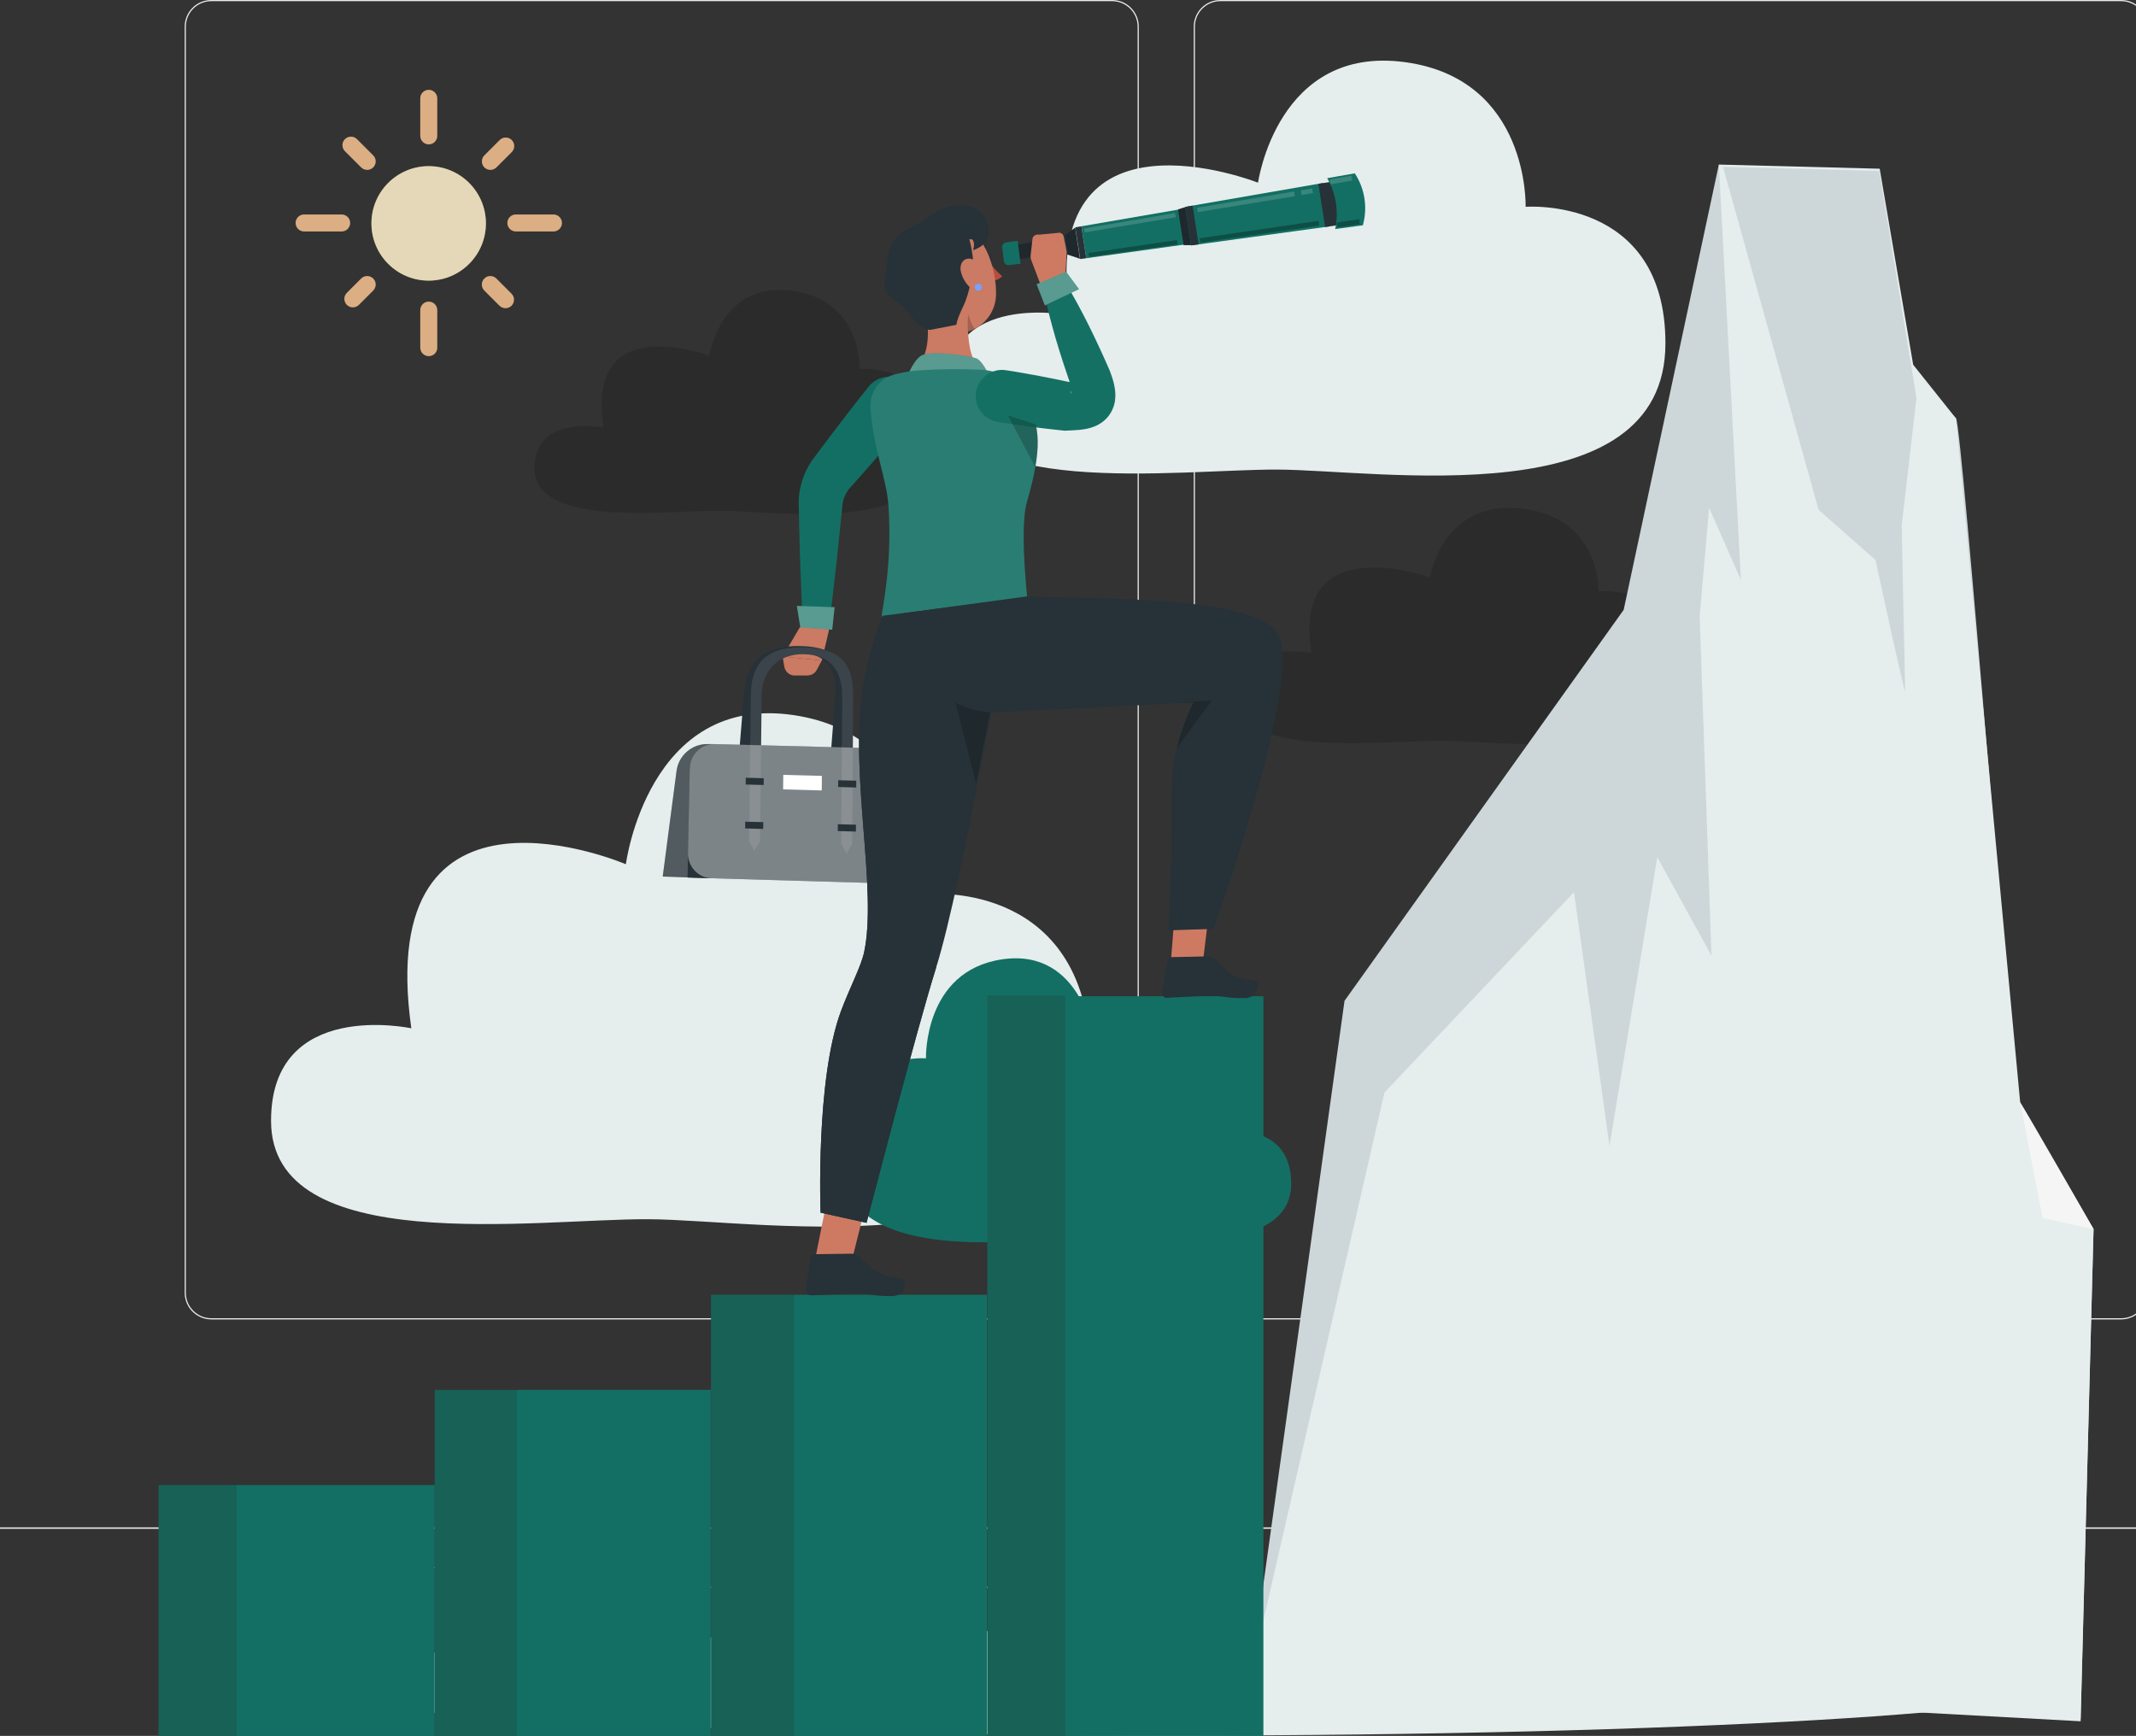 <svg xmlns="http://www.w3.org/2000/svg" width="737" height="599" viewBox="0 0 737 599" fill="none"><rect x="0" y="0" width="737" height="599" fill="#333333" stroke="none"/><g clip-path="url(#clip0_2_4810)"><path d="M804.813 527.072H0V527.475H804.813V527.072Z" fill="#EBEBEB"></path><path d="M383.734 455.283H72.916C67.845 455.283 63.725 451.162 63.725 446.092V9.191C63.725 4.121 67.845 0 72.916 0H383.734C388.805 0 392.925 4.121 392.925 9.191V446.092C392.925 451.162 388.805 455.283 383.734 455.283ZM72.916 0.402C68.071 0.402 64.127 4.346 64.127 9.191V446.092C64.127 450.937 68.071 454.88 72.916 454.88H383.734C388.579 454.88 392.523 450.937 392.523 446.092V9.191C392.523 4.346 388.579 0.402 383.734 0.402H72.916Z" fill="#EBEBEB"></path><path d="M731.896 455.283H421.078C416.007 455.283 411.887 451.162 411.887 446.092V9.191C411.887 4.121 416.007 0 421.078 0H731.896C736.967 0 741.087 4.121 741.087 9.191V446.092C741.087 451.162 736.967 455.283 731.896 455.283ZM421.078 0.402C416.233 0.402 412.289 4.346 412.289 9.191V446.092C412.289 450.937 416.233 454.88 421.078 454.88H731.896C736.741 454.88 740.685 450.937 740.685 446.092V9.191C740.685 4.346 736.741 0.402 731.896 0.402H421.078Z" fill="#EBEBEB"></path><path d="M804.813 527.072H0V527.475H804.813V527.072Z" fill="#EBEBEB"></path><path d="M153.961 540.738H84.441V541.14H153.961V540.738Z" fill="#EBEBEB"></path><path d="M362.407 547.53H211.617V547.933H362.407V547.53Z" fill="#EBEBEB"></path><path d="M248.477 176.256C268.276 176.308 323.759 185.054 323.759 152.725C323.759 125.267 296.637 127.274 296.637 127.274C296.637 127.274 297.426 103.482 273.265 100.305C248.477 97.058 244.743 122.771 244.743 122.771C244.743 122.771 201.718 106.397 208.269 147.488C208.269 147.488 184.414 142.915 184.414 161.418C184.414 182.104 229.307 176.203 248.477 176.256Z" fill="#2B2B2B"></path><path d="M223.544 420.709C263.72 420.831 376.346 440.835 376.346 366.805C376.346 303.893 321.297 308.519 321.297 308.519C321.297 308.519 322.89 254.022 273.845 246.76C223.544 239.324 215.947 298.22 215.947 298.22C215.947 298.22 128.641 260.725 141.92 354.83C141.92 354.83 93.519 344.374 93.519 386.739C93.519 434.08 184.623 420.569 223.544 420.709Z" fill="#E5EEED"></path><path d="M373.577 427.255C351.348 427.325 289.039 438.392 289.039 397.44C289.039 362.633 319.493 365.199 319.493 365.199C319.493 365.199 318.608 335.053 345.746 331.038C373.577 326.918 377.778 359.508 377.778 359.508C377.778 359.508 426.083 338.753 418.727 390.824C418.727 390.824 445.511 385.029 445.511 408.472C445.511 434.656 395.113 427.185 373.577 427.255Z" fill="#136F63"></path><path d="M497.615 255.663C519.779 255.715 581.927 264.932 581.927 230.823C581.927 201.846 551.553 203.976 551.553 203.976C551.553 203.976 552.438 178.857 525.365 175.523C497.615 172.101 493.413 199.228 493.413 199.228C493.413 199.228 445.237 181.946 452.561 225.307C452.561 225.307 425.857 220.489 425.857 240.005C425.857 261.825 476.142 255.593 497.615 255.663Z" fill="#2B2B2B"></path><path d="M431.524 578.309L463.91 345.343L560.23 210.431L593.066 56.787C593.066 56.787 672.662 142.127 674.884 144.359C677.089 146.591 694.618 376.932 697.048 380.45C699.479 383.968 722.352 424.129 722.352 424.129L717.893 593.128L431.524 578.309Z" fill="#CDD7D9"></path><path d="M431.524 578.309L477.688 377.004L543.088 307.843L555.337 395.397L571.819 295.807L590.523 329.753L586.451 212.681L589.702 175.234L600.68 200.092L593.066 56.787L648.566 58.216L660.123 125.859L674.884 144.377L697.048 380.468L722.352 424.147L717.893 593.952L431.524 578.309Z" fill="#E5EEED"></path><path d="M594.515 57.572L627.48 175.912L647.117 193.234C647.117 193.234 657.483 241.324 657.354 238.252C657.242 235.181 656.163 181.287 656.163 181.287L661.25 137.323L648.421 59.001L594.515 57.572Z" fill="#CDD7D9"></path><path d="M697.048 380.468L704.742 420.236L722.351 424.147L697.048 380.468Z" fill="#F5F5F5"></path><path d="M440.715 162.034C475.918 162.146 574.636 178.307 574.636 118.461C574.636 67.613 526.396 71.364 526.396 71.364C526.396 71.364 527.796 27.308 484.803 21.449C440.715 15.445 434.068 63.042 434.068 63.042C434.068 63.042 357.546 32.733 369.184 108.787C369.184 108.787 326.754 100.337 326.754 134.574C326.77 172.834 406.624 161.921 440.715 162.034Z" fill="#E5EEED"></path><path d="M178.491 540.738H168.302V541.14H178.491V540.738Z" fill="#EBEBEB"></path><path d="M405.851 598.878C578.214 598.878 717.941 590.72 717.941 580.657C717.941 570.593 578.214 562.436 405.851 562.436C233.488 562.436 93.761 570.593 93.761 580.657C93.761 590.72 233.488 598.878 405.851 598.878Z" fill="#E5EEED"></path><path d="M435.919 343.759H340.677V601.347H435.919V343.759Z" fill="#136F63"></path><path opacity="0.2" d="M367.574 343.501H340.661V601.395H367.574V343.501Z" fill="#2B2B2B"></path><path d="M340.565 446.774H245.323V601.347H340.565V446.774Z" fill="#136F63"></path><path opacity="0.2" d="M273.942 446.774H245.323V601.186H273.942V446.774Z" fill="#2B2B2B"></path><path d="M245.243 479.595H150.002V601.347H245.243V479.595Z" fill="#136F63"></path><path opacity="0.2" d="M178.331 479.595H150.002V601.186H178.331V479.595Z" fill="#2B2B2B"></path><path d="M149.969 512.415H54.727V601.347H149.969V512.415Z" fill="#136F63"></path><path opacity="0.2" d="M81.655 512.334H54.742V601.186H81.655V512.334Z" fill="#2B2B2B"></path><path d="M313.684 144.76C309.161 150.233 304.509 155.593 299.841 160.937L296.316 164.929L293.162 168.454C291.858 169.983 291.005 171.915 290.699 174.007L289.636 184.405C289.282 187.93 288.944 191.455 288.526 194.981C287.753 202.031 286.932 209.065 285.999 216.099C285.661 218.562 283.391 220.3 280.928 219.962C278.755 219.672 277.146 217.869 277.033 215.761C276.631 208.678 276.357 201.596 276.116 194.53C275.971 190.989 275.906 187.464 275.81 183.922L275.568 173.138C275.633 168.18 277.275 163.19 280.107 158.989L283.616 154.273L286.787 150.056C291.053 144.454 295.335 138.869 299.745 133.38C302.868 129.501 308.533 128.889 312.397 132.012C316.276 135.135 316.887 140.801 313.765 144.664C313.749 144.68 313.7 144.744 313.684 144.76Z" fill="#136F63"></path><path d="M275.905 216.566L270.03 226.562L283.567 227.93L285.949 217.789C286.239 216.582 285.466 215.375 284.243 215.165C281.989 214.779 278.48 214.618 275.905 216.566Z" fill="#CB7A63"></path><path d="M270.015 226.545L270.626 230.087C270.932 231.825 272.445 233.113 274.216 233.097L278.626 233.08C279.962 233.08 281.202 232.34 281.829 231.149L283.535 227.914L270.015 226.545Z" fill="#CB7A63"></path><path d="M274.939 209.081L287.977 209.516L287.14 217.306L276.131 216.453L274.939 209.081Z" fill="#136F63"></path><path opacity="0.3" d="M274.939 209.081L287.977 209.516L287.14 217.306L276.131 216.453L274.939 209.081Z" fill="white"></path><path d="M288.09 290.834L285.95 294.053L284.308 290.721L288.203 240.179C288.831 232.147 286.111 225.547 276.115 225.306C266.763 225.081 261.097 231.471 260.437 239.487L256.349 289.932L254.111 293.136L252.582 289.82L256.703 239.39C257.459 230.07 261.596 222.586 276.308 222.94C291.036 223.294 292.678 230.94 291.953 240.275L288.09 290.834Z" fill="#263238"></path><path d="M246.659 256.758L244.067 256.742C238.691 256.71 234.12 260.702 233.428 266.046L228.663 302.471L245.435 303.067L246.659 256.758Z" fill="#263238"></path><path opacity="0.2" d="M246.659 256.758L244.067 256.742C238.691 256.71 234.12 260.702 233.428 266.046L228.663 302.471L245.435 303.067L246.659 256.758Z" fill="white"></path><path d="M294.014 291.268L290.232 291.156L290.602 240.613C290.666 232.581 287.495 225.982 277.483 225.741C268.115 225.515 262.884 231.905 262.804 239.921L262.24 290.367L258.474 290.254L259.069 239.825C259.182 230.505 262.787 223.02 277.516 223.374C292.276 223.728 294.449 231.374 294.384 240.71L294.014 291.268Z" fill="#263238"></path><path d="M311.784 305.015L237.242 302.809L237.967 265.241C238.031 260.428 241.926 256.629 246.659 256.758L300.919 258.175C307.052 258.335 311.993 263.502 311.977 269.716L311.784 305.015Z" fill="#263238"></path><path opacity="0.4" d="M303.527 304.773L245.451 303.051C240.928 302.922 237.307 299.059 237.387 294.423L237.983 265.225C238.047 260.412 241.942 256.613 246.675 256.742L300.935 258.158C307.068 258.319 312.009 263.486 311.993 269.699L311.832 296.58C311.8 301.248 308.082 304.918 303.527 304.773Z" fill="white"></path><g opacity="0.3"><path opacity="0.3" d="M294.014 291.268L292.099 294.488L290.232 291.156L290.602 240.613C290.666 232.581 287.495 225.982 277.483 225.741C268.115 225.515 262.884 231.905 262.804 239.921L262.24 290.367L260.228 293.57L258.474 290.254L259.069 239.825C259.182 230.505 262.787 223.02 277.516 223.374C292.276 223.728 294.449 231.374 294.384 240.71L294.014 291.268Z" fill="white"></path></g><path d="M263.495 270.874L257.282 270.713L257.314 268.363L263.528 268.54L263.495 270.874Z" fill="#263238"></path><path d="M263.334 286.037L257.104 285.86L257.137 283.526L263.366 283.687L263.334 286.037Z" fill="#263238"></path><path d="M295.43 271.743L289.185 271.566L289.201 269.232L295.446 269.393L295.43 271.743Z" fill="#263238"></path><path d="M295.318 286.939L289.072 286.762L289.088 284.412L295.334 284.573L295.318 286.939Z" fill="#263238"></path><path d="M283.536 272.758L270.208 272.388L270.256 267.382L283.584 267.736L283.536 272.758Z" fill="white"></path><path d="M341.079 88.278C341.594 88.181 342.141 88.713 342.302 89.485C342.463 90.258 342.205 90.982 341.69 91.095C341.175 91.191 340.628 90.66 340.467 89.888C340.258 89.083 340.564 88.374 341.079 88.278Z" fill="#263238"></path><path d="M341.175 88.922C341.706 88.68 342.189 88.133 342.399 87.586C341.948 88.004 341.336 88.246 340.725 88.23C340.95 88.375 341.159 88.664 341.175 88.922Z" fill="#263238"></path><path d="M342.205 96.809C343.557 96.857 344.861 96.326 345.778 95.328C343.815 93.622 342.076 91.642 340.644 89.469L342.205 96.809Z" fill="#B74D3C"></path><path d="M336.764 87.007C337.505 86.073 338.664 85.558 339.855 85.622C339.903 85.638 339.951 85.638 340.016 85.638C340.273 85.638 340.482 85.413 340.482 85.156C340.482 84.898 340.257 84.689 340 84.689C338.503 84.56 337.054 85.172 336.088 86.331C336.008 86.411 335.976 86.524 335.976 86.636C335.976 86.894 336.185 87.103 336.458 87.103C336.555 87.119 336.684 87.087 336.764 87.007Z" fill="#263238"></path><path d="M331.872 133.525C318.48 133.67 316.436 126.378 316.436 126.378C320.411 122.467 320.604 115.32 319.767 108.962C320.798 110.394 322.069 111.666 323.743 112.777C326.946 114.885 333.9 111.505 333.9 111.505C333.916 111.505 333.9 112.696 333.997 114.402C334.206 118.571 335.123 125.911 338.922 127.038C338.906 127.022 346.632 133.364 331.872 133.525Z" fill="#CB7A63"></path><path d="M334.077 112.584C333.932 113.195 333.788 113.807 333.707 114.467C333.659 114.499 333.594 114.531 333.546 114.531C330.407 115.304 326.947 114.885 323.743 112.777C322.053 111.666 320.782 110.411 319.752 108.962C319.542 107.352 319.253 105.759 318.963 104.326L333.546 112.294L334.077 112.584Z" fill="#CB7A63"></path><path d="M343.67 101.654C343.573 106.612 340.869 110.781 337.07 113.05H337.054C337.038 113.066 337.022 113.066 337.006 113.066C335.992 113.71 334.881 114.161 333.706 114.467C333.658 114.499 333.593 114.531 333.545 114.531C330.406 115.304 326.946 114.885 323.742 112.777C322.052 111.666 320.781 110.41 319.751 108.962C317.127 105.356 316.032 100.56 314.149 93.799C313.57 91.819 313.457 89.711 313.827 87.683C315.147 80.407 322.101 75.594 329.36 76.914C339.533 78.717 343.879 92.608 343.67 101.654Z" fill="#CB7A63"></path><path opacity="0.2" d="M336.346 113.308C335.412 113.903 334.946 114.129 333.964 114.386C333.867 112.68 333.899 111.489 333.867 111.489C333.964 109.992 334.06 108.495 334.06 108.495C334.076 108.56 335.654 113.308 336.346 113.308Z" fill="black"></path><path d="M340.161 83.385C339.066 85.123 335.638 86.588 335.751 86.186C336.346 84.753 336.234 81.985 334.447 82.628C334.946 83.723 336.411 91.996 335.751 92.994C335.38 93.542 335.042 100.157 332.226 105.984C329.988 110.636 329.988 112.085 329.988 112.085L320.846 113.855C317.417 113.421 314.23 109.058 313.956 108.576C312.765 106.515 309.111 103.827 307.212 102.395C306.391 101.783 305.747 100.865 305.393 99.9C304.765 98.145 306.053 91.819 306.327 88.858C306.729 84.576 308.967 80.632 315.18 78.089C319.011 76.512 322.246 73.067 326.157 71.715C330.069 70.347 334.72 70.411 338.036 72.906C339.646 74.097 342.897 79.039 340.161 83.385Z" fill="#263238"></path><path d="M335.38 89.405C338.197 90.226 339.661 94.379 339.79 97.019C339.935 99.932 337.987 101.767 335.444 99.819C333.529 98.322 332.161 96.23 331.565 93.88C330.873 91.031 332.563 88.584 335.38 89.405Z" fill="#CB7A63"></path><path d="M338.777 99.111C338.777 99.787 338.229 100.334 337.553 100.334C336.877 100.334 336.33 99.787 336.33 99.111C336.33 98.435 336.877 97.888 337.553 97.888C338.229 97.888 338.777 98.419 338.777 99.111Z" fill="#407BFF"></path><path opacity="0.3" d="M338.777 99.111C338.777 99.787 338.229 100.334 337.553 100.334C336.877 100.334 336.33 99.787 336.33 99.111C336.33 98.435 336.877 97.888 337.553 97.888C338.229 97.888 338.777 98.419 338.777 99.111Z" fill="white"></path><path d="M312.589 131.207C312.589 131.207 314.665 124.785 317.804 122.757C320.943 120.728 334.721 122.837 336.878 123.674C339.035 124.511 341.208 129.501 341.208 129.501L312.589 131.207Z" fill="#136F63"></path><path opacity="0.3" d="M312.589 131.207C312.589 131.207 314.665 124.785 317.804 122.757C320.943 120.728 334.721 122.837 336.878 123.674C339.035 124.511 341.208 129.501 341.208 129.501L312.589 131.207Z" fill="white"></path><path d="M344.041 128.47C341.9 128.116 341.304 127.794 338.858 127.6C331.469 127.246 324.065 127.327 316.677 127.842C313.989 128.035 311.381 128.55 308.806 129.178C303.51 130.449 299.953 135.375 300.339 140.767C301.434 155.833 305.892 164.67 306.552 174.601C307.856 194.368 304.701 208.227 304.17 212.83L314.311 214.375C332.403 213.941 344.427 210.062 354.39 205.812C354.39 205.812 351.783 181.909 354.31 173.314C361.199 149.797 356.724 146.063 355.372 139.335C354.229 133.717 349.723 129.387 344.041 128.47Z" fill="#136F63"></path><path opacity="0.1" d="M354.293 173.283C353.472 176.083 353.198 180.526 353.198 185.194C353.198 194.916 354.39 205.781 354.39 205.781C344.442 210.03 332.418 213.91 314.31 214.344L304.169 212.799C304.717 208.195 307.855 194.337 306.568 174.57C305.908 164.655 301.449 155.818 300.354 140.736C299.952 135.36 303.525 130.418 308.821 129.163C311.396 128.535 313.988 128.036 316.692 127.827C324.064 127.328 331.469 127.231 338.873 127.569C341.319 127.762 341.915 128.084 344.056 128.455C349.738 129.388 354.245 133.686 355.371 139.303C355.854 141.718 356.756 143.746 357.367 146.45C358.124 149.734 358.478 153.999 357.222 161.13C356.627 164.494 355.693 168.486 354.293 173.283Z" fill="white"></path><path d="M346.954 127.73C350.656 128.245 354.31 128.986 357.996 129.614C361.666 130.322 365.336 131.046 368.99 131.835L367.67 131.722C369.295 131.787 370.744 131.915 371.646 131.98C372.08 132.012 372.386 131.996 372.273 132.076C372.257 132.109 372.032 132.189 371.79 132.35C371.485 132.511 371.098 132.785 370.696 133.203C369.859 134.04 369.521 135.183 369.537 135.521C369.537 135.891 369.65 135.795 369.666 135.521C369.73 134.941 369.601 133.831 369.36 132.688L369.521 133.155C367.67 127.795 365.899 122.402 364.29 116.946C362.728 111.473 361.215 105.984 360.153 100.318C359.75 98.145 361.167 96.053 363.356 95.634C365.014 95.329 366.64 96.085 367.493 97.437C370.551 102.314 373.191 107.369 375.75 112.455C378.277 117.557 380.643 122.708 382.913 127.907L383.074 128.39C383.702 130.032 384.297 131.754 384.667 134.088C384.828 135.247 384.957 136.648 384.683 138.45C384.442 140.205 383.476 142.732 381.561 144.599C380.627 145.533 379.629 146.193 378.664 146.692C377.746 147.142 376.845 147.48 376.12 147.674C374.591 148.092 373.432 148.221 372.418 148.334C370.406 148.527 368.925 148.527 367.638 148.607L367.428 148.623L366.302 148.511C362.583 148.124 358.865 147.674 355.163 147.207C351.477 146.66 347.759 146.209 344.073 145.565C339.179 144.696 335.912 140.012 336.797 135.119C337.682 130.29 342.189 127.07 346.954 127.73Z" fill="#136F63"></path><g opacity="0.1"><path opacity="0.1" d="M346.954 127.73C350.656 128.245 354.31 128.986 357.996 129.614C361.666 130.322 365.336 131.046 368.99 131.835L367.67 131.722C369.295 131.787 370.744 131.915 371.646 131.98C372.08 132.012 372.386 131.996 372.273 132.076C372.257 132.109 372.032 132.189 371.79 132.35C371.485 132.511 371.098 132.785 370.696 133.203C369.859 134.04 369.521 135.183 369.537 135.521C369.537 135.891 369.65 135.795 369.666 135.521C369.73 134.941 369.601 133.831 369.36 132.688L369.521 133.155C367.67 127.795 365.899 122.402 364.29 116.946C362.728 111.473 361.215 105.984 360.153 100.318C359.75 98.145 361.167 96.053 363.356 95.634C365.014 95.329 366.64 96.085 367.493 97.437C370.551 102.314 373.191 107.369 375.75 112.455C378.277 117.557 380.643 122.708 382.913 127.907L383.074 128.39C383.702 130.032 384.297 131.754 384.667 134.088C384.828 135.247 384.957 136.648 384.683 138.45C384.442 140.205 383.476 142.732 381.561 144.599C380.627 145.533 379.629 146.193 378.664 146.692C377.746 147.142 376.845 147.48 376.12 147.674C374.591 148.092 373.432 148.221 372.418 148.334C370.406 148.527 368.925 148.527 367.638 148.607L367.428 148.623L366.302 148.511C362.583 148.124 358.865 147.674 355.163 147.207C351.477 146.66 347.759 146.209 344.073 145.565C339.179 144.696 335.912 140.012 336.797 135.119C337.682 130.29 342.189 127.07 346.954 127.73Z" fill="white"></path></g><path d="M411.01 84.678L458.841 78.111L456.507 63.143L408.951 71.381L411.01 84.678Z" fill="#136F63"></path><path d="M374.801 89.105L413.482 83.719L411.581 71.457L373.113 78.083L374.801 89.105Z" fill="#136F63"></path><path d="M408.394 84.584L410.952 84.587L408.929 71.48L406.47 72.259L408.394 84.584Z" fill="#263238"></path><path opacity="0.2" d="M408.394 84.584L410.952 84.587L408.929 71.48L406.47 72.259L408.394 84.584Z" fill="black"></path><path d="M410.979 84.681L413.563 84.326L411.495 70.949L408.921 71.4L410.979 84.681Z" fill="#263238"></path><path d="M368.589 87.919L372.62 89.288L370.978 78.553L367.54 81.087L368.589 87.919Z" fill="#263238"></path><path d="M348.854 89.869L360.203 88.065L359.426 83.032L348.087 84.932L348.854 89.869Z" fill="#263238"></path><path opacity="0.2" d="M348.854 89.869L360.203 88.065L359.426 83.032L348.087 84.932L348.854 89.869Z" fill="black"></path><path d="M358.743 89.256L371.385 87.428L370.314 80.387L357.699 82.471L358.743 89.256Z" fill="#263238"></path><path opacity="0.2" d="M368.589 87.919L372.62 89.288L370.978 78.553L367.54 81.087L368.589 87.919Z" fill="black"></path><path d="M372.711 89.392L374.801 89.105L373.113 78.083L371.014 78.436L372.711 89.392Z" fill="#263238"></path><path d="M457.213 78.332L464.723 77.259L462.369 62.245L454.886 63.428L457.213 78.332Z" fill="#263238"></path><path d="M460.67 79.033L470.245 77.741L470.415 77.059C471.859 71.144 470.791 64.896 467.451 59.812L457.933 61.486L458.194 61.96C461.046 67.177 461.932 73.234 460.67 79.033Z" fill="#136F63"></path><g opacity="0.4"><path opacity="0.4" d="M448.906 65.65L452.77 64.996L453.025 66.637L449.112 67.279C448.944 66.762 448.916 66.199 448.906 65.65Z" fill="white"></path><path opacity="0.4" d="M446.572 66.076C446.581 66.625 446.625 67.187 446.761 67.707L413.27 73.189L413.03 71.692L446.572 66.076Z" fill="white"></path></g><g opacity="0.4"><path opacity="0.4" d="M374.021 78.86L374.228 80.198L405.69 74.965L405.453 73.501L374.021 78.86Z" fill="white"></path></g><g opacity="0.4"><path opacity="0.4" d="M458.837 61.925L459.112 63.595L466.566 62.302L466.304 60.597L458.837 61.925Z" fill="white"></path></g><path opacity="0.3" d="M469.035 75.636C469.048 76.217 469.077 76.797 469.233 77.347L461.483 78.445L461.208 76.775L469.035 75.636Z" fill="black"></path><path opacity="0.3" d="M455.027 76.184C455.038 76.749 455.08 77.295 455.22 77.847L414.176 83.694L413.938 82.214L455.027 76.184Z" fill="black"></path><path opacity="0.3" d="M406.137 82.832C406.158 83.332 406.192 83.814 406.309 84.303L375.803 88.626L375.596 87.289L406.137 82.832Z" fill="black"></path><path d="M345.788 85.371L346.397 90.195C346.5 91.01 347.321 91.586 348.216 91.475L352.131 90.995L351.13 83.088L347.223 83.649C346.314 83.778 345.669 84.558 345.788 85.371Z" fill="#136F63"></path><path d="M367.492 96.631L368.024 87.461C368.049 87.087 368.024 86.701 367.951 86.32L367.012 81.596C366.882 80.978 366.371 80.434 365.677 80.297L358.465 80.982C357.489 80.778 356.498 81.353 356.268 82.235L355.598 88.279C355.55 88.737 355.613 89.184 355.773 89.62L358.765 97.525C359.044 98.175 359.725 98.637 360.51 98.716L365.221 98.264C366.36 98.321 367.354 97.617 367.492 96.631Z" fill="#CE7A63"></path><path d="M372.295 99.777L360.507 105.383L357.676 98.076L367.836 93.76L372.295 99.777Z" fill="#136F63"></path><path opacity="0.3" d="M372.295 99.777L360.507 105.383L357.676 98.076L367.836 93.76L372.295 99.777Z" fill="white"></path><path opacity="0.2" d="M357.208 161.146L347.775 143.344L357.353 146.45C358.109 149.75 358.463 154.016 357.208 161.146Z" fill="black"></path><path d="M405.834 308.926L403.887 333.103L414.88 333.312L417.907 308.411L405.834 308.926Z" fill="#CE7A63"></path><path d="M416.619 330.012L404.064 330.27C403.598 330.286 403.179 330.64 403.082 331.139L400.926 342.149C400.732 343.131 401.296 344.08 402.213 344.29C402.326 344.322 402.455 344.322 402.567 344.322C407.09 344.145 411.115 343.791 416.748 343.694C423.396 343.565 421.722 344.45 429.529 344.418C434.245 344.386 435.05 338.624 433.038 338.382C423.879 337.336 422.913 334.39 419.34 330.946C418.583 330.286 417.617 329.948 416.619 330.012Z" fill="#263238"></path><path d="M285.66 412.538L281.201 434.75L293.048 438.356L298.746 415.676L285.66 412.538Z" fill="#CE7A63"></path><path d="M348.967 206.763C348.967 206.763 332.13 305.047 322.971 333.972C316.452 354.575 298.988 421.954 298.988 421.954L283.133 418.445C283.133 418.445 281.362 372.571 290.167 348.893C293.177 340.813 297.105 333.521 298.167 328.515C302.706 307.123 293.354 268.315 297.491 239.358C299.728 223.664 304.525 212.477 304.525 212.477L348.967 206.763Z" fill="#263238"></path><path d="M322.971 333.988C316.452 354.591 298.988 421.97 298.988 421.97L283.133 418.461C283.133 418.461 281.362 372.587 290.167 348.909C293.177 340.829 297.105 333.538 298.167 328.532C302.706 307.14 293.354 268.332 297.491 239.374C299.728 223.681 304.525 212.494 304.525 212.494" fill="#263238"></path><path opacity="0.2" d="M328.314 237.153L336.797 270.44L342.994 238.601L328.314 237.153Z" fill="black"></path><path d="M418.679 320.531L403.195 321.03C403.195 321.03 404.337 300.765 404.337 271.213C404.337 266.657 405.046 262.166 406.044 258.142C408.249 249.112 411.822 242.384 411.822 242.384C411.822 242.384 410.164 242.481 407.331 242.609C398.575 243.06 344.298 245.861 343.236 245.78C342.431 245.7 337.506 246.36 328.653 242.046C312.219 234.03 312.058 211.544 312.058 211.544L354.375 205.797C354.375 205.83 355.067 205.926 365.256 206.103C396.144 206.634 434.099 207.825 440.763 218.433C450.131 233.354 418.679 320.531 418.679 320.531Z" fill="#263238"></path><path d="M293.627 432.61L280.638 432.787C280.155 432.787 279.752 433.157 279.672 433.656L278.062 444.762C277.917 445.744 278.561 446.71 279.511 446.935C279.64 446.967 279.752 446.984 279.881 446.984C284.549 446.839 288.702 446.517 294.529 446.436C301.402 446.34 299.712 447.225 307.808 447.241C312.685 447.241 313.201 441.43 311.108 441.173C301.579 440.046 300.388 437.084 296.509 433.575C295.688 432.899 294.658 432.561 293.627 432.61Z" fill="#263238"></path><path opacity="0.2" d="M406.044 258.143C408.249 249.113 411.823 242.384 411.823 242.384C411.823 242.384 410.165 242.481 407.332 242.61C407.203 242.561 407.074 242.529 406.913 242.529L418.197 241.58L406.044 258.143Z" fill="black"></path><path d="M147.906 96.834C158.814 96.834 167.656 87.991 167.656 77.084C167.656 66.176 158.814 57.334 147.906 57.334C136.999 57.334 128.156 66.176 128.156 77.084C128.156 87.991 136.999 96.834 147.906 96.834Z" fill="#BC9D4E"></path><path opacity="0.6" d="M147.906 96.834C158.814 96.834 167.656 87.991 167.656 77.084C167.656 66.176 158.814 57.334 147.906 57.334C136.999 57.334 128.156 66.176 128.156 77.084C128.156 87.991 136.999 96.834 147.906 96.834Z" fill="white"></path><path d="M147.938 49.816C146.313 49.816 145.009 48.497 145.009 46.887V33.929C145.009 32.304 146.329 31 147.938 31C149.564 31 150.868 32.32 150.868 33.929V46.887C150.884 48.497 149.564 49.816 147.938 49.816Z" fill="#D7A270"></path><path d="M147.938 122.894C146.313 122.894 145.009 121.574 145.009 119.964V107.007C145.009 105.381 146.329 104.077 147.938 104.077C149.564 104.077 150.868 105.397 150.868 107.007V119.964C150.884 121.574 149.564 122.894 147.938 122.894Z" fill="#D7A270"></path><path d="M126.691 58.621C125.935 58.621 125.194 58.332 124.615 57.768L119.013 52.167C117.871 51.024 117.871 49.157 119.013 48.014C120.156 46.871 122.023 46.871 123.166 48.014L128.768 53.615C129.911 54.758 129.911 56.625 128.768 57.768C128.188 58.332 127.448 58.621 126.691 58.621Z" fill="#D7A270"></path><path d="M174.417 106.347C173.66 106.347 172.92 106.057 172.34 105.494L167.109 100.262C165.966 99.12 165.966 97.252 167.109 96.11C168.252 94.967 170.119 94.967 171.262 96.11L176.493 101.341C177.636 102.484 177.636 104.351 176.493 105.494C175.93 106.057 175.173 106.347 174.417 106.347Z" fill="#D7A270"></path><path d="M117.887 79.868H104.93C103.304 79.868 102 78.548 102 76.939C102 75.313 103.32 74.009 104.93 74.009H117.887C119.513 74.009 120.817 75.329 120.817 76.939C120.833 78.548 119.513 79.868 117.887 79.868Z" fill="#D7A270"></path><path d="M190.964 79.868H177.99C176.364 79.868 175.061 78.548 175.061 76.939C175.061 75.313 176.38 74.009 177.99 74.009H190.964C192.589 74.009 193.893 75.329 193.893 76.939C193.909 78.548 192.589 79.868 190.964 79.868Z" fill="#D7A270"></path><path d="M121.75 106.057C120.993 106.057 120.253 105.767 119.674 105.203C118.531 104.061 118.531 102.193 119.674 101.051L124.615 96.109C125.758 94.966 127.625 94.966 128.768 96.109C129.911 97.252 129.911 99.119 128.768 100.262L123.826 105.203C123.247 105.767 122.506 106.057 121.75 106.057Z" fill="#D7A270"></path><path d="M169.202 58.621C168.446 58.621 167.705 58.331 167.126 57.768C165.983 56.625 165.983 54.758 167.126 53.615L172.421 48.319C173.564 47.177 175.431 47.177 176.574 48.319C177.717 49.462 177.717 51.33 176.574 52.472L171.279 57.768C170.699 58.331 169.943 58.621 169.202 58.621Z" fill="#D7A270"></path><g opacity="0.6"><g opacity="0.6"><g opacity="0.6"><path opacity="0.6" d="M147.938 49.816C146.313 49.816 145.009 48.497 145.009 46.887V33.929C145.009 32.304 146.329 31 147.938 31C149.564 31 150.868 32.32 150.868 33.929V46.887C150.884 48.497 149.564 49.816 147.938 49.816Z" fill="white"></path></g><g opacity="0.6"><path opacity="0.6" d="M147.938 122.894C146.313 122.894 145.009 121.574 145.009 119.964V107.007C145.009 105.381 146.329 104.077 147.938 104.077C149.564 104.077 150.868 105.397 150.868 107.007V119.964C150.884 121.574 149.564 122.894 147.938 122.894Z" fill="white"></path></g></g><g opacity="0.6"><g opacity="0.6"><path opacity="0.6" d="M126.691 58.621C125.935 58.621 125.194 58.332 124.615 57.768L119.013 52.167C117.871 51.024 117.871 49.157 119.013 48.014C120.156 46.871 122.023 46.871 123.166 48.014L128.768 53.615C129.911 54.758 129.911 56.625 128.768 57.768C128.188 58.332 127.448 58.621 126.691 58.621Z" fill="white"></path></g><g opacity="0.6"><path opacity="0.6" d="M174.417 106.347C173.66 106.347 172.92 106.057 172.34 105.494L167.109 100.262C165.966 99.12 165.966 97.252 167.109 96.11C168.252 94.967 170.119 94.967 171.262 96.11L176.493 101.341C177.636 102.484 177.636 104.351 176.493 105.494C175.93 106.057 175.173 106.347 174.417 106.347Z" fill="white"></path></g></g><g opacity="0.6"><g opacity="0.6"><path opacity="0.6" d="M117.887 79.868H104.93C103.304 79.868 102 78.548 102 76.939C102 75.313 103.32 74.009 104.93 74.009H117.887C119.513 74.009 120.817 75.329 120.817 76.939C120.833 78.548 119.513 79.868 117.887 79.868Z" fill="white"></path></g><g opacity="0.6"><path opacity="0.6" d="M190.964 79.868H177.99C176.364 79.868 175.061 78.548 175.061 76.939C175.061 75.313 176.38 74.009 177.99 74.009H190.964C192.589 74.009 193.893 75.329 193.893 76.939C193.909 78.548 192.589 79.868 190.964 79.868Z" fill="white"></path></g></g><g opacity="0.6"><g opacity="0.6"><path opacity="0.6" d="M121.75 106.057C120.993 106.057 120.253 105.767 119.674 105.203C118.531 104.061 118.531 102.193 119.674 101.051L124.615 96.109C125.758 94.966 127.625 94.966 128.768 96.109C129.911 97.252 129.911 99.119 128.768 100.262L123.826 105.203C123.247 105.767 122.506 106.057 121.75 106.057Z" fill="white"></path></g><g opacity="0.6"><path opacity="0.6" d="M169.202 58.621C168.446 58.621 167.705 58.331 167.126 57.768C165.983 56.625 165.983 54.758 167.126 53.615L172.421 48.319C173.564 47.177 175.431 47.177 176.574 48.319C177.717 49.462 177.717 51.33 176.574 52.472L171.279 57.768C170.699 58.331 169.943 58.621 169.202 58.621Z" fill="white"></path></g></g></g></g><defs><clipPath id="clip0_2_4810"><rect width="737" height="599" fill="white"></rect></clipPath></defs></svg>